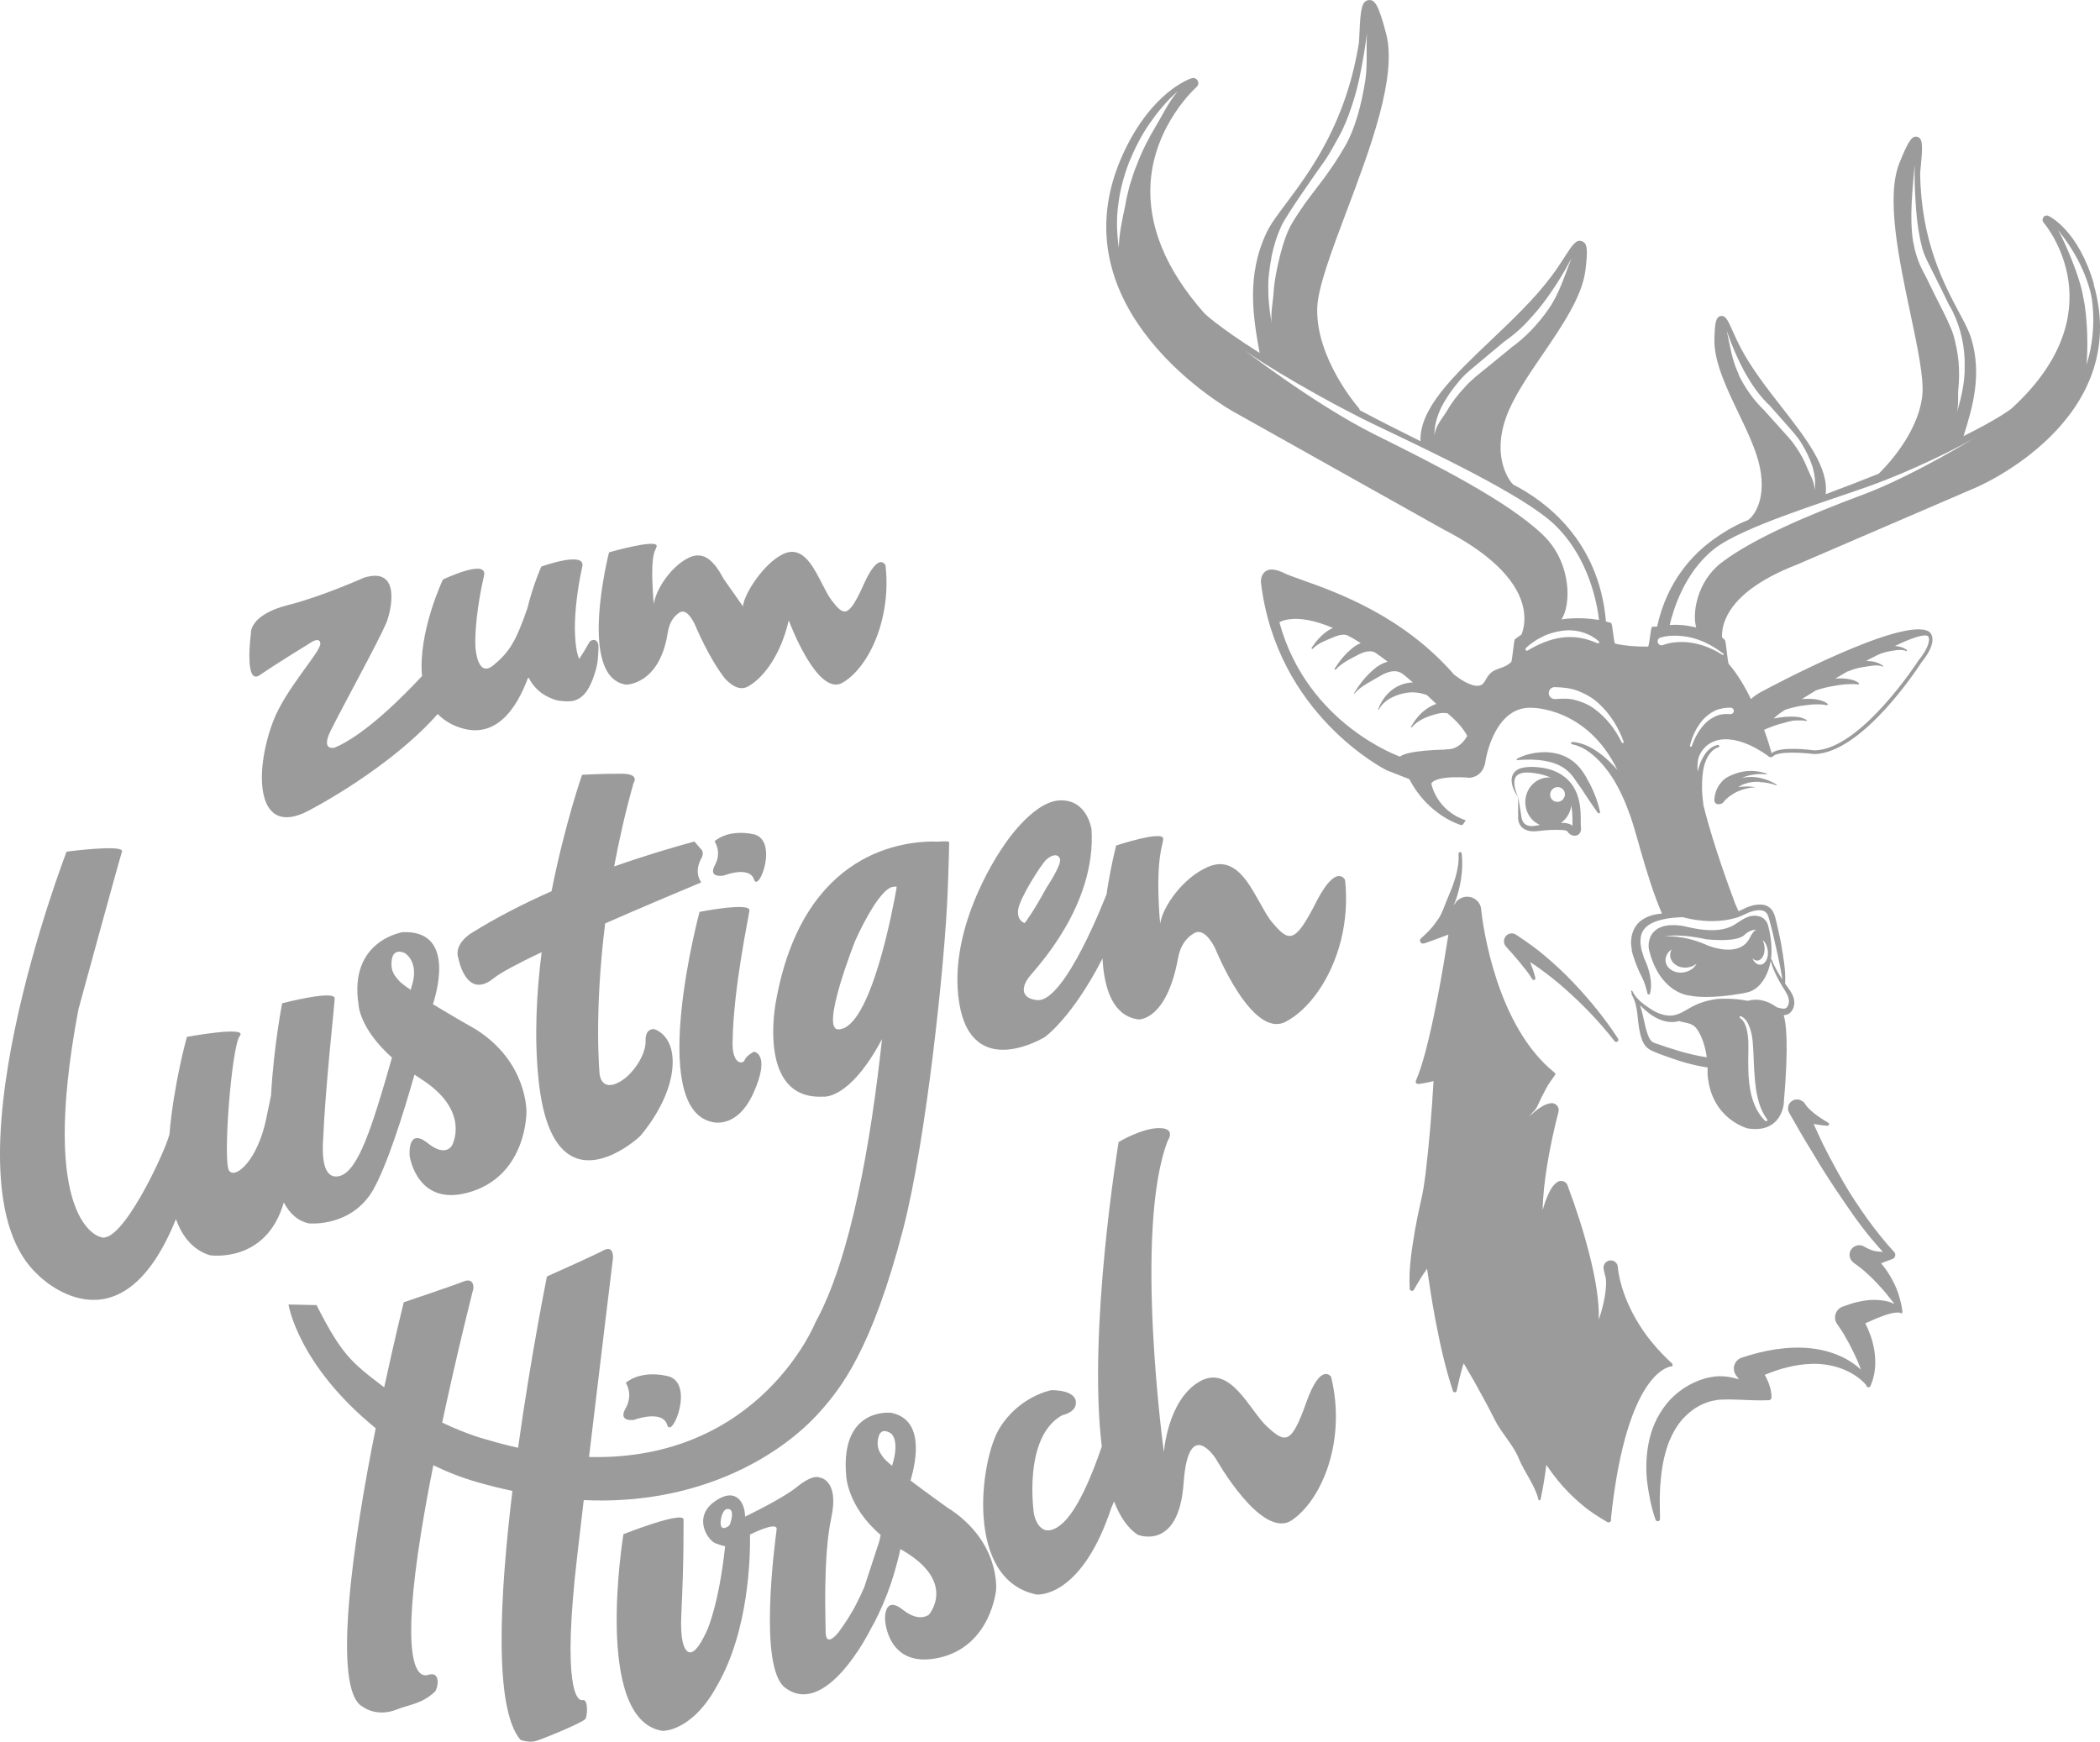 <?xml version="1.0" encoding="UTF-8"?>
<svg xmlns="http://www.w3.org/2000/svg" id="a" data-name="LOGOS" viewBox="112.79 50.38 178.19 147.8">
  <defs>
    <style>
      .c {
        fill: #9b9b9b;
      }
    </style>
  </defs>
  <g>
    <path class="c" d="m258.14,167.66s.02,0,.03,0c.01,0,.02,0,.03,0h-.07Z"></path>
    <path class="c" d="m241.56,114.88c.78-.06,1.54-.06,2.26.06.72.12,1.39.36,1.9.79.27.21.47.45.69.77.22.3.43.61.65.93.42.64.84,1.29,1.31,1.93.02.03.07.05.11.04.06-.01.09-.07.08-.13-.17-.78-.45-1.53-.8-2.24-.38-.7-.72-1.43-1.46-2.02-.7-.56-1.59-.8-2.42-.8-.84,0-1.64.18-2.36.55-.03.01-.04.04-.04.07,0,.04.04.07.08.07h0Z"></path>
    <path class="c" d="m262.14,116.75c.46.02.93.11,1.37.27.02,0,.04,0,.04-.01.01-.02,0-.04-.01-.05-.82-.5-1.84-.79-2.87-.58-.04,0-.08.02-.12.03.27-.12.56-.22.87-.27.41-.08.84-.1,1.26-.05.02,0,.03,0,.04-.02,0-.02,0-.04-.02-.04-.83-.29-1.78-.32-2.66,0-.43.16-.9.35-1.19.73-.31.35-.51.8-.57,1.26,0,0,0,0,0,0-.06.3-.03.62.37.61.05,0,.08-.02.12-.03.02,0,.03,0,.05-.01.03,0,.06-.01.08-.03.04-.02.09-.05.12-.1h0c.13-.17.33-.36.53-.51.21-.15.43-.29.67-.4.48-.22,1.01-.34,1.56-.37-.49-.08-1-.08-1.5,0,.16-.11.34-.21.54-.28.41-.15.86-.2,1.32-.17Z"></path>
    <path class="c" d="m241.13,117.09c.1.35.28.66.48.93-.15-.31-.26-.64-.31-.97-.05-.33,0-.67.2-.86.43-.37,1.18-.26,1.82-.15.38.07.74.19,1.08.34-.03,0-.07-.01-.1-.02-1.08-.06-2.02.82-2.08,1.97-.05.92.47,1.73,1.24,2.05-.1.02-.19.04-.29.06-.31.06-.63.07-.87-.06-.24-.12-.39-.4-.42-.72h0c-.09-.57-.17-1.12-.27-1.66-.01.57,0,1.12,0,1.67h0c-.03.36.1.81.48,1.04.36.23.78.24,1.15.2.69-.09,1.35-.13,2.02-.1.17,0,.31.02.42.06.06.02.1.05.11.06h0s-.01-.01.02.04c.05.07.1.12.16.17.12.09.24.16.46.16.11,0,.25-.05.35-.15.1-.1.13-.2.15-.29.03-.16.01-.28,0-.39-.01-.07-.01-.11-.01-.2.01-.67,0-1.43-.2-2.15-.19-.72-.62-1.42-1.25-1.87-.62-.46-1.36-.68-2.07-.75-.36-.04-.71-.06-1.09-.02-.36.04-.78.13-1.05.47-.27.35-.23.78-.13,1.11Zm3.44.22c.28-.22.67-.17.88.1s.15.66-.12.88c-.28.22-.67.17-.88-.1-.21-.27-.15-.66.12-.88Zm1.66,3.14c-.12-.09-.23-.14-.34-.17-.21-.07-.43-.07-.6-.07-.02,0-.03,0-.05,0,.47-.33.8-.86.88-1.48.09.5.1,1.03.1,1.6,0,.04,0,.08,0,.13Z"></path>
    <path class="c" d="m240.62,129.76c-.27.25-.29.67-.04.95.39.43.79.88,1.17,1.34.37.46.76.92,1.05,1.41h0c.03.06.09.09.16.08.08-.02.13-.09.11-.17-.11-.48-.28-.91-.45-1.35.23.15.47.3.7.47.81.58,1.59,1.19,2.33,1.86,1.49,1.32,2.9,2.79,4.13,4.37h0c.06.08.17.1.25.05.09-.06.11-.17.05-.26-1.12-1.72-2.41-3.3-3.83-4.79-.71-.75-1.46-1.45-2.25-2.12-.78-.68-1.63-1.28-2.51-1.86l-.05-.04c-.25-.17-.59-.15-.82.06Z"></path>
    <path class="c" d="m254.56,166.36h0s.08-.01.11-.05c.06-.06.06-.16,0-.22h0c-.6-.56-1.17-1.14-1.68-1.77-.53-.62-.97-1.29-1.38-1.98-.4-.7-.74-1.42-1.01-2.17-.26-.73-.47-1.54-.53-2.24h0s0-.08-.02-.12h0s0-.03,0-.03c-.09-.3-.38-.49-.7-.43-.33.06-.55.38-.49.71,0,.04.02.08.03.12h0s0,.01,0,.02c.05.23.1.45.16.66.01.11.02.23.02.34,0,.39-.04.79-.11,1.2-.11.66-.29,1.32-.51,1.97.03-.86-.06-1.72-.18-2.57-.15-1.01-.37-2.01-.62-2.99-.5-1.98-1.13-3.91-1.85-5.84,0-.02-.02-.05-.03-.07-.15-.28-.51-.39-.79-.24h0s0,0,0,0c-.42.28-.56.57-.71.85-.14.28-.25.55-.35.82-.09.25-.16.49-.23.74.02-1.25.17-2.51.37-3.75.25-1.54.58-3.09.97-4.58.01-.06.02-.12.02-.18-.01-.33-.29-.58-.62-.57h0s0,0,0,0c-.51.07-.79.28-1.07.46-.27.19-.51.4-.74.61-.05.05-.09.09-.14.14.12-.15.25-.29.37-.43.18-.17.33-.36.42-.59.2-.45.42-.89.66-1.33.22-.46.53-.84.81-1.25.03-.05.03-.12,0-.17,0,0,0,0-.01,0-4.99-3.97-6.11-12.55-6.25-13.76,0-.25-.07-.51-.24-.72-.4-.53-1.15-.63-1.68-.23l-.15.11h0c-.06.11-.16.24-.28.38.03-.08.08-.16.11-.24.25-.66.43-1.35.53-2.05.1-.7.13-1.4.05-2.11,0-.07-.07-.13-.14-.12-.07,0-.13.07-.13.14h0c.08,1.36-.43,2.61-.96,3.86-.27.64-.45,1.3-.88,1.84-.49.72-.79.95-1.24,1.39-.02.02-.04.03-.06.05h0c-.11.06-.16.19-.12.31.05.13.19.2.33.16l.1-.03c.66-.23,1.31-.47,1.97-.72-.27,1.73-.56,3.46-.89,5.18-.24,1.23-.49,2.45-.78,3.66-.29,1.21-.61,2.42-1.08,3.55h0s-.03.07-.02.11c0,.11.1.18.21.17h.06c.42-.05.83-.13,1.24-.24-.15,2.64-.37,5.28-.68,7.89-.11.81-.21,1.57-.41,2.37-.18.8-.35,1.61-.49,2.42-.27,1.62-.54,3.25-.44,4.93h0c0,.07.03.13.09.17.09.05.2.02.26-.07l.03-.05c.34-.6.7-1.19,1.09-1.74,0,0,0,0,0,0,.21,1.44.43,2.87.7,4.3.39,2.04.83,4.08,1.49,6.06h0c.01.06.06.12.13.13.09.02.18-.04.2-.13v-.04c.15-.7.32-1.41.52-2.08.02-.07.05-.14.07-.21.32.54.63,1.08.94,1.62.59,1.05,1.17,2.12,1.71,3.2.54,1.08,1.57,2.13,2.02,3.25.45,1.12,1.4,2.31,1.67,3.49h0s.04.07.07.07c.05,0,.1-.02.11-.08.21-.96.37-1.94.49-2.93.32.47.65.92,1.01,1.36.58.71,1.23,1.36,1.93,1.95.68.6,1.46,1.09,2.23,1.54.1.06.22.03.29-.06.05-.07.05-.15.02-.22,1.36-12.83,5.15-12.93,5.15-12.93Z"></path>
    <g>
      <path class="c" d="m257.86,167.27s.03,0,.04,0c.02,0,.03,0,.05-.01l-.09.02Z"></path>
      <path class="c" d="m274.22,161.69c-.06-.53-.2-1.05-.36-1.56-.17-.51-.41-1-.69-1.47-.22-.38-.48-.73-.76-1.08.08-.03.16-.06.24-.09.25-.09.47-.18.73-.28.04-.02.08-.04.11-.07.15-.14.16-.37.02-.52h0c-.83-.89-1.57-1.85-2.29-2.83-.7-1-1.39-2-1.99-3.06-.61-1.06-1.19-2.13-1.74-3.22-.27-.58-.55-1.16-.81-1.75.39.07.78.13,1.18.15.05,0,.1-.02.12-.07.03-.06.01-.14-.05-.18h0c-.42-.24-.83-.51-1.2-.8-.26-.21-.51-.44-.7-.68,0,0,0-.01,0-.02h0c-.07-.08-.13-.16-.18-.25h0s-.15-.1-.15-.1c-.23-.16-.55-.18-.81-.03-.37.21-.49.68-.28,1.04.63,1.1,1.23,2.17,1.89,3.22.63,1.07,1.29,2.12,1.97,3.15.7,1.02,1.38,2.06,2.12,3.05.61.82,1.27,1.6,1.96,2.37-.02,0-.04,0-.06,0-.22,0-.43-.03-.63-.07-.2-.04-.38-.12-.54-.19-.16-.07-.29-.16-.42-.22-.34-.17-.77-.07-1.01.25-.27.36-.19.87.17,1.14l.02.02c.31.23.73.52,1.06.84.36.31.7.65,1.03,1.01.33.36.66.73.96,1.13.15.17.28.34.41.52-.16-.08-.33-.15-.49-.2-.45-.12-.91-.16-1.36-.15-.45,0-.88.09-1.3.18-.42.09-.82.24-1.22.38-.09.03-.18.07-.26.13-.44.31-.55.93-.23,1.37l.08.11c.21.29.48.7.68,1.09.24.38.42.79.63,1.19.2.41.39.82.55,1.26.03.07.05.14.08.21-.4-.37-.85-.69-1.34-.95-.89-.47-1.88-.75-2.88-.86-2.02-.22-4.03.17-5.9.79-.1.03-.2.09-.29.15-.43.33-.5.94-.18,1.37l.24.31c-.31-.09-.62-.15-.95-.21-.46-.06-.94-.07-1.48.04-.41.07-.66.16-.98.28-.31.12-.61.26-.89.42-.57.32-1.09.73-1.54,1.2-.88.96-1.47,2.13-1.75,3.32-.28,1.19-.33,2.39-.22,3.54.15,1.15.35,2.27.73,3.33.03.08.1.13.19.13.11,0,.19-.09.19-.2-.02-1.11-.06-2.2.06-3.27.08-1.07.29-2.11.62-3.06.36-.94.85-1.81,1.54-2.45.34-.32.71-.61,1.12-.82.2-.11.42-.2.63-.28.2-.07.47-.14.59-.16h.02s.04,0,.06-.01c.26-.07.62-.08.97-.08.36-.02.74.02,1.13.02.78.03,1.6.08,2.46.04h.04c.12,0,.21-.11.22-.23,0-.6-.2-1.21-.48-1.75-.03-.06-.07-.11-.1-.17,1.24-.52,2.54-.87,3.87-.93.87-.04,1.74.08,2.57.37.81.29,1.62.78,2.17,1.42h0c0,.08.05.15.12.18.1.04.21,0,.25-.11l.08-.2c.2-.5.3-1.05.32-1.59.01-.54-.03-1.1-.16-1.63-.1-.54-.31-1.05-.52-1.55-.06-.11-.11-.22-.17-.33.3-.14.6-.26.9-.4.33-.12.67-.27,1.01-.37.34-.1.7-.19,1.07-.13h0s.05.06.09.06c.05,0,.08-.05.07-.09v-.06Z"></path>
    </g>
    <path class="c" d="m290.46,74.48c-1.31-4.54-3.74-5.73-3.85-5.78-.15-.07-.33-.03-.43.11-.1.13-.1.32.01.45.26.31,6.27,7.59-2.73,15.8-.02.02-1.05.83-4.06,2.33.78-2.46,1.58-5.23.65-8.3-.19-.62-.56-1.33-1.04-2.22-1.27-2.39-3.2-6.01-3.29-11.72,0-.13.03-.41.06-.73.16-1.67.17-2.31-.31-2.43-.4-.1-.7.19-1.51,2.22-1.16,2.89-.05,8.12.92,12.73.61,2.87,1.18,5.57,1.02,7.01-.36,3.29-3.21,6.15-3.7,6.63-1.35.54-2.84,1.12-4.5,1.74.28-2.24-1.67-4.75-3.73-7.39-1.27-1.63-2.58-3.32-3.5-5.07-.25-.48-.46-.95-.65-1.37-.42-.95-.62-1.37-1.03-1.29-.41.08-.49.56-.53,1.97-.05,1.87,1.01,4.1,2.04,6.25.76,1.58,1.54,3.22,1.82,4.62.62,3.07-.79,4.42-1.09,4.51-.8.31-1.76.83-2.8,1.57-1.8,1.28-3.98,3.56-4.83,7.43-.14,0-.28.02-.43.02-.11,0-.23,1.68-.35,1.68-.89.01-1.87-.05-2.78-.25-.12-.03-.23-1.73-.34-1.76,0,0-.16-.05-.44-.12-.59-6.91-5.19-10.25-7.87-11.62-.23-.19-1.89-2.22-.57-5.8.6-1.63,1.85-3.47,3.07-5.25,1.65-2.42,3.36-4.92,3.63-7.16.2-1.68.18-2.27-.3-2.44-.49-.18-.81.31-1.5,1.38-.3.47-.65,1.01-1.05,1.54-1.45,1.96-3.38,3.78-5.24,5.55-3.09,2.94-6.01,5.72-5.91,8.5-1.89-.94-3.61-1.81-5.15-2.63-.02-.06-.03-.13-.08-.18-.04-.04-3.66-4.18-3.53-8.5.05-1.73,1.24-4.88,2.49-8.2,2.02-5.36,4.3-11.43,3.36-15.05-.65-2.52-.99-2.93-1.48-2.87-.61.06-.7.83-.79,2.85-.02.38-.03.73-.06.87-1.11,6.78-4.13,10.81-6.13,13.49-.75,1-1.34,1.78-1.68,2.5-1.73,3.63-1.16,7.13-.6,10.23-3.54-2.24-4.69-3.36-4.7-3.38-3.26-3.69-4.79-7.42-4.55-11.07.33-4.95,3.87-8.09,3.9-8.12.16-.14.2-.36.09-.54-.1-.18-.32-.27-.51-.2-.14.04-3.36,1.12-5.78,6.34-6.17,13.31,9.17,21.87,9.32,21.95l17.82,9.99c3.77,1.93,6.09,4.12,6.71,6.36.33,1.18.11,2.09-.08,2.57-.18.12-.37.25-.55.39-.11.09-.22,1.85-.33,1.95-.88.78-1.58.32-2.2,1.58-.01.01-.03.02-.03.03-.11.22-.26.34-.47.38-.69.14-1.79-.65-2.14-.94-4.36-4.99-9.92-6.97-12.91-8.03-.68-.24-1.21-.43-1.53-.59-.68-.33-1.19-.38-1.54-.15-.44.29-.41.89-.41.91,0,0,0,0,0,.01,1.32,11.28,10.58,15.93,10.68,15.98l1.92.75c1.58,3.06,4.26,3.86,4.37,3.89.02,0,.03,0,.05,0,.06,0,.13-.03.16-.09l.2-.31c-2.52-.84-2.92-3.12-2.92-3.12.45-.76,3.27-.49,3.27-.49,1.26-.14,1.33-1.46,1.33-1.46,0,0,.71-4.6,3.89-4.48,0,0,4.71-.08,7.3,5.28-.36-.42-.76-.81-1.18-1.17-.76-.61-1.63-1.14-2.64-1.21-.05,0-.1.03-.11.08-.01.06.03.11.08.12h.02c.88.17,1.66.76,2.28,1.4.63.66,1.16,1.41,1.58,2.22.23.4.4.83.6,1.24.16.43.34.85.49,1.29.14.44.29.87.41,1.32l.36,1.25s.06.26.08.29c.52,1.84,1.15,3.83,1.81,5.35-.57.05-1.17.18-1.7.55-.56.36-.89,1.08-.91,1.71-.05.33.04.63.06.94.07.3.36,1.26.86,2.22.22.43.35.89.46,1.37h0s.04.07.08.08c.06.02.12-.02.13-.07.15-.52.1-1.07,0-1.58-.11-.52-.28-1-.52-1.48l.02.04c-.07-.25-.16-.5-.23-.75-.02-.25-.1-.5-.07-.73,0-.48.17-.9.54-1.21.36-.3.87-.49,1.4-.6.53-.13,1.06-.15,1.64-.18,1.13.3,2.32.42,3.5.27.59-.08,1.19-.22,1.74-.5.48-.24,1.05-.43,1.5-.34.22.05.38.17.47.38.09.18.16.52.24.78.15.56.28,1.12.4,1.68.13.56.26,1.13.37,1.69.08.44.18.88.23,1.32-.35-.53-.67-1.09-.9-1.68-.01-.02-.04-.03-.06-.03.19-1.49-.27-2.95-.28-2.99-.16-.36-.41-.58-.75-.66-.91-.22-1.54.42-2.14.76-1.54.91-4.05.08-4.44.04-1.09-.14-1.87.03-2.33.52-.57.59-.43,1.42-.42,1.45,0,0,0,.01,0,.02.89,3.72,3.35,3.93,3.44,3.94.43.09.92.12,1.43.12,1.6,0,3.3-.34,3.41-.37,1.21-.24,1.88-1.59,2.05-2.69.23.77.58,1.51,1.02,2.2.22.35.44.68.51,1.01.08.3-.03.66-.21.78-.09.06-.15.07-.29.06-.13-.01-.31-.06-.5-.11-.93-.69-1.76-.71-2.31-.59-.05.01-.09.03-.14.04-.42-.08-.84-.14-1.28-.16-.43-.03-.88-.03-1.32,0-.44.06-.89.15-1.32.3-.91.29-1.54.87-2.19,1.04-.61.19-1.35,0-2.01-.4-.65-.42-1.35-.88-1.69-1.61h0s-.04-.05-.07-.04c-.03.01-.05.04-.04.07.02.05.04.09.06.13-.03.03-.04.08-.02.12.41.68.48,1.49.56,2.3.05.41.11.83.23,1.25.06.21.13.42.26.64.12.22.35.43.57.54.44.22.78.33,1.18.48.39.14.78.28,1.18.41.79.25,1.61.46,2.45.58,0,0,.01,0,.02,0,.01.34,0,.56,0,.58.29,3.82,3.39,4.59,3.43,4.6.21.03.42.05.61.05.63,0,1.15-.16,1.56-.49.77-.62.85-1.58.86-1.62.45-5.13.2-6.93,0-7.55.21-.01.43-.08.58-.24.34-.35.39-.85.25-1.27-.14-.42-.41-.75-.65-1.08-.02-.03-.04-.06-.06-.08.07-1.2-.17-2.32-.35-3.46-.11-.57-.24-1.14-.37-1.71l-.11-.43-.06-.21-.1-.24c-.15-.33-.5-.6-.85-.65-.7-.1-1.29.15-1.84.42-.26.13-.28.13-.28.11-.19-.4-.35-.79-.46-1.13,0,0-1.64-4.31-2.51-7.85-.06-.47-.11-.93-.12-1.4,0-.68.02-1.37.2-2.02.18-.62.55-1.29,1.16-1.49h.03c.05-.03.08-.08.07-.13-.01-.06-.07-.09-.12-.08-.8.18-1.23.9-1.5,1.57-.09.23-.15.47-.21.71-.04-.56,0-1.02.12-1.32.78-1.8,3.05-2,5.78-.08.27.28.44.14.5.08.48-.46,2.68-.29,3.49-.18,4.11-.08,8.88-7.44,9.07-7.74.72-.89,1.04-1.61.95-2.16-.06-.35-.26-.48-.29-.5-2.21-1.32-13.55,4.76-14.06,5.03-.42.21-.76.45-1.04.7-.52-1.07-1.15-2.13-1.88-2.98-.11-.12-.22-1.91-.33-2.03-.08-.08-.16-.16-.25-.24,0-.42.05-.94.31-1.54.75-1.79,2.84-3.38,6.06-4.62l15.25-6.57c.13-.06,13.25-5.67,9.92-17.23Zm-81.8-8.43c-.14.59-.3,1.17-.39,1.76-.25,1.19-.52,2.38-.55,3.6-.16-1.21-.22-2.45-.04-3.67.14-1.22.47-2.43.91-3.58.47-1.14,1.02-2.25,1.72-3.26.7-1.01,1.48-1.97,2.41-2.77-.79.93-1.24,1.94-1.87,2.98-.62,1.04-1.17,2.11-1.59,3.24-.24.55-.41,1.13-.59,1.7Zm26.79,47.94s-3.26.04-3.86.6c0,0-7.88-2.74-10.24-11.4,0,0,1.32-.91,4.54.48-.13.06-.26.12-.38.2-.6.39-1.04.91-1.42,1.47-.02.03-.01.06.01.09.03.02.07.02.09,0h0c.43-.48,1.25-.76,1.81-1,.28-.12.57-.2.85-.19.09,0,.17.03.26.05.45.23.63.35,1.14.66-.23.1-.45.23-.63.37-.66.51-1.16,1.13-1.58,1.8-.01.03-.01.06.01.08.03.02.07.02.09-.01.51-.57,1.31-.94,1.96-1.28.32-.17.67-.27.97-.26.14,0,.26.04.38.09.41.28.64.45,1.09.79-.44.12-.82.34-1.13.61-.72.6-1.28,1.32-1.74,2.09,0,.01,0,.03,0,.03.01,0,.03,0,.03,0,.57-.69,1.49-1.08,2.22-1.53.36-.22.76-.37,1.13-.39.37-.02.68.13.94.37h0s.02.03.04.03c0,0,0,0,0,0,.3.25.34.28.65.55-.26.01-.51.05-.76.12-1.08.31-1.85,1.2-2.19,2.16,0,.02,0,.03.02.04.02,0,.04,0,.04-.02.47-.89,1.57-1.32,2.49-1.44.46-.05.93,0,1.37.14.08.02.15.05.22.08.34.32.44.4.8.75-.1.03-.19.06-.28.1-.43.19-.79.47-1.1.78-.3.32-.56.67-.77,1.05,0,.02,0,.04.01.06.02.01.05,0,.06-.01.52-.65,1.46-.98,2.21-1.16.27-.07.55-.08.82-.03.59.5,1.21,1.09,1.67,1.91,0,0-.6,1.27-1.89,1.14Zm-.33-29.1c.39-.76.89-1.47,1.44-2.12.54-.68,1.24-1.19,1.88-1.74l1.95-1.63h0s.01-.01.01-.01c.62-.43,1.21-.91,1.75-1.46.53-.55,1.04-1.13,1.51-1.73.93-1.22,1.76-2.53,2.47-3.91-.56,1.45-1.05,3.05-1.95,4.33-.89,1.28-1.99,2.44-3.28,3.35h.02s-1.96,1.6-1.96,1.6c-.66.54-1.33,1.04-1.88,1.67-.57.61-1.09,1.27-1.51,2-.43.72-1,1.28-1.06,2.13-.04-.85.23-1.7.6-2.47Zm-14.45-12.69c.19-.92.47-1.83.87-2.69.4-.86,2.95-4.51,3.7-5.55.36-.52.83-1.4,1.14-1.95.86-1.52,1.5-3.76,1.76-5.01.26-1.25.48-2.52.64-3.79-.08,1.28.06,2.71-.14,3.98-.54,3.43-1.37,4.97-1.7,5.56-1.23,2.17-2.56,3.7-3.31,4.75h0s-1.09,1.5-1.47,2.32c-.75,1.61-1.27,4.42-1.3,5.35-.06.93-.26,1.71-.17,2.64-.15-.92-.28-1.85-.28-2.79-.04-.94.1-1.88.27-2.81Zm8.77,15.05c-5.16-2.57-11.42-7.43-11.42-7.43,1.71,1.35,7.29,4.63,11.56,6.67,4.26,2.04,12.56,5.91,15.18,8.47,2.9,2.83,3.57,6.77,3.71,8.03-.78-.13-1.92-.23-3.19-.05.81-1.15.94-4.8-1.62-7.22-3.05-2.88-9.05-5.9-14.22-8.47Zm12.99,18.33h0c-.06.04-.15.02-.18-.04-.03-.05-.02-.12.02-.17.41-.39.87-.7,1.38-.95.5-.26,1.05-.41,1.62-.5,1.13-.19,2.36.14,3.19.89.04.04.04.1,0,.14-.03.03-.07.04-.11.02-.49-.21-.99-.38-1.49-.46-.5-.09-1.01-.09-1.52-.03-1.01.13-2,.55-2.9,1.09Zm8.07,7.85s-.08,0-.1-.04h0c-.54-1.12-1.33-2.13-2.3-2.84-.48-.36-1.03-.6-1.59-.75-.56-.17-1.14-.14-1.71-.1h-.05c-.28.02-.53-.19-.54-.47-.02-.28.19-.53.47-.54.02,0,.04,0,.05,0,.69.02,1.39.08,2.03.35.63.25,1.23.6,1.71,1.06.49.45.9.96,1.25,1.5.34.55.63,1.12.84,1.73.02.04,0,.09-.05.11Zm5.1,19.48c-.75.08-1.41-.35-1.48-.96-.04-.39.16-.76.51-1-.09.18-.14.37-.12.57.07.61.72,1.05,1.45.96.3-.03.58-.15.78-.32-.18.38-.61.68-1.14.74Zm2.07-2.31c-2.02-.92-3.67-.76-3.67-.76,1.47-.26,3.58.25,3.58.25,2.89.28,3.26-.41,3.26-.41.54-.46.98-.4.98-.4-.27.06-.59.75-.59.75-.93,1.7-3.56.57-3.56.57Zm4.53,1.64c-.28.04-.56-.18-.72-.53.14.13.3.2.46.18.39-.05.64-.58.57-1.2-.03-.2-.08-.39-.16-.54.22.17.39.5.44.89.08.61-.19,1.15-.59,1.2Zm-6.76,7.38c-.76-.22-1.59-.49-2.28-.74-.29-.11-.43-.37-.57-.75-.13-.36-.21-.75-.3-1.15-.1-.42-.19-.87-.34-1.3.25.26.53.5.81.72.66.49,1.51.85,2.36.66.04,0,.08-.03.12-.04.13.05.27.08.43.11.39.08.83.16,1.12.59.49.72.72,1.63.82,2.38-.73-.11-1.45-.28-2.17-.48Zm7.28,5.89s-.09.02-.13,0c-.59-.55-.95-1.31-1.16-2.07-.2-.77-.28-1.56-.29-2.34-.03-.78.02-1.56,0-2.31-.02-.38-.06-.75-.15-1.11-.09-.34-.26-.73-.53-.89l-.03-.02s-.05-.08-.03-.12c.02-.04.07-.05.11-.03.44.19.61.6.75.97.14.38.21.77.25,1.17.07.79.08,1.56.12,2.32.06.76.09,1.52.26,2.25.15.74.41,1.44.85,2.05.03.04.02.1-.02.14Zm-.24-33.2h0c.54-.24,1.11-.45,1.69-.59.29-.07.66-.2.96-.2.36,0,.52-.03.93.04.02,0,.04,0,.05,0,.01-.02.01-.04,0-.05-.26-.2-.58-.27-.9-.3-.31-.03-.63-.02-.94,0-.33.03-.66.08-.98.14.14-.13.3-.27.48-.41.27-.17.17-.13.46-.31.01,0,.08-.04.1-.04h0c.5-.16,1.04-.29,1.57-.35.27-.03.68-.09.94-.09.29,0,.56-.01.92.07.04,0,.08.01.1-.02.03-.03.02-.08-.01-.11-.24-.19-.52-.27-.8-.33-.28-.06-.57-.08-.85-.08-.17,0-.34.01-.52.03.53-.33.66-.42,1.21-.75.48-.16.99-.29,1.5-.37.28-.05.6-.11.87-.13.36-.02.79-.06,1.16,0,.04,0,.07.01.1-.02.03-.03.02-.08-.01-.1-.25-.2-.55-.28-.85-.33-.3-.05-.6-.07-.9-.06-.08,0-.17.01-.25.02.47-.28.58-.34,1.04-.61,0,0,.02,0,.03,0h.01c.39-.17.84-.31,1.28-.37.44-.06,1.26-.26,1.66-.04.02,0,.04,0,.05,0,.01-.02.01-.04,0-.06-.38-.31-.89-.41-1.37-.42-.03,0-.05,0-.08,0,.33-.19.33-.17.64-.34,0,0,0,0,.01,0h.01c.35-.2.76-.37,1.17-.45.41-.08,1.18-.26,1.56-.05.02.01.05,0,.07-.01.02-.02.01-.06,0-.08-.29-.22-.65-.32-1.01-.34,1.39-.67,2.43-1.03,2.78-.85.04.02.08.05.08.14,0,.03.02.04.03.06.03.32-.1.9-.9,1.89-.05.08-4.87,7.53-8.8,7.62-.3-.04-2.96-.39-3.65.24-.12-.44-.33-1.14-.63-1.96.03-.05-.02,0,0,0Zm12.65-41.37c-.34-2.11-.05-4.52.13-6.63-.03,1.06,0,2.11.07,3.16.06,1.05.16,2.1.37,3.12.11.51.22,1.02.42,1.49.2.47.46.94.69,1.42.48.94.94,1.89,1.4,2.84v-.02c.41.69.69,1.42.91,2.17.21.75.33,1.53.37,2.31.02.78.02,1.56-.12,2.33-.11.77-.32,1.52-.54,2.25.18-.75.07-1.22.13-1.99.08-.76.08-1.53.02-2.29-.07-.76-.22-1.51-.42-2.24-.21-.72-.91-2.09-.91-2.09-.48-.94-.95-1.89-1.41-2.84-.23-.48-.82-1.35-1.1-2.99Zm-14.81,11.19c-.56-1.14-.74-2.45-1.01-3.68.4,1.19.9,2.35,1.49,3.45.61,1.09,1.31,2.13,2.22,2.96h0s0,.01,0,.01l1.37,1.55c.44.51.94,1.02,1.29,1.63.36.59.67,1.22.89,1.89.2.66.31,1.38.18,2.06.05-.69-.35-1.25-.6-1.88-.25-.63-.57-1.23-.96-1.79-.36-.57-.84-1.05-1.3-1.57l-1.38-1.53h.01c-.93-.88-1.67-1.94-2.22-3.08Zm-.69,28.3c.15,0,.28.12.28.27s-.12.28-.27.28c0,0-.01,0-.02,0h-.03c-.36-.02-.74-.01-1.08.12-.34.13-.67.33-.95.59-.55.53-.96,1.25-1.21,1.99h0c-.01.05-.06.07-.11.06-.04-.01-.07-.06-.05-.1.2-.8.55-1.56,1.11-2.2.29-.31.64-.58,1.03-.76.4-.19.85-.24,1.29-.25Zm-.6-4.59s.04.06.01.09c-.02.03-.06.03-.09.02-.39-.24-.78-.46-1.2-.62-.41-.18-.85-.29-1.28-.38-.44-.08-.88-.11-1.31-.08-.43.02-.88.1-1.23.24h-.02c-.18.08-.37,0-.44-.18-.07-.18.02-.37.19-.44.01,0,.02,0,.03-.01.52-.15.98-.17,1.47-.15.48.02.95.1,1.41.23.45.14.89.31,1.3.54.41.22.79.48,1.16.76Zm11.77-13.46c-4.38,1.64-9.19,3.65-11.93,5.74-2.14,1.63-2.5,4.41-2.15,5.5-.13,0-1.08-.3-2.25-.2.27-1.18,1.22-4.46,3.79-6.47,2.37-1.86,9.45-4,13.06-5.29,3.61-1.28,7.88-3.39,9.39-4.34,0,0-5.52,3.43-9.9,5.06Zm19.03-11.04c.12-1,.14-3.94-.27-5.72-.25-1.7-1.62-4.87-2.15-5.72,1.29,1.55,2.35,3.5,2.81,5.48.21.99.42,3.45-.39,5.96Z"></path>
  </g>
  <path class="c" d="m139.1,154.2s3.5.31,5.33-2.81c0,0,0,0,0,0,1.19-2.09,2.52-6.27,3.53-9.82.17.11.33.23.52.35,4.33,2.74,2.66,5.67,2.66,5.67,0,0-.53,1.02-2.04-.19-1.78-1.43-1.55,1.07-1.55,1.07,0,0,.63,4.54,5.3,3.01,4.67-1.53,4.61-6.75,4.61-6.75,0,0,.1-4.23-4.3-7,0,0-1.88-1.06-3.63-2.13,0-.01,0-.02,0-.02.46-1.44,1.69-6.25-2.55-6.1,0,0-4.6.68-3.77,6.12,0,0,.02,2,2.84,4.53-1.71,6-2.86,9.56-4.41,10.04-.78.21-1.55-.19-1.45-2.76.21-4.97.99-11.76,1-12.3.02-.76-4.46.41-4.46.41,0,0-.72,3.69-.94,7.8-.04.21-.16.8-.42,2.04-.72,3.43-2.56,5.09-3.13,4.38s.2-10.59.9-11.46c.7-.87-4.49.09-4.49.09,0,0-1.12,3.97-1.48,8.26,0,0,0,0,0,0-.4,1.59-4.1,9.48-5.85,8.72,0,0-5.32-1.04-1.88-19.3,0,0,3.48-12.75,3.7-13.4.22-.65-4.7,0-4.7,0,0,0-10.92,28.24-2.4,35.94,0,0,6.9,7.08,11.68-4.76.53,1.49,1.44,2.62,2.87,3.07,0,0,4.78.75,6.28-4.48.51.96,1.22,1.61,2.2,1.79Zm6.93-22.36c.15-1.09,1.11-.58,1.11-.58,0,0,1.29.73.56,2.89-.03.08-.04.16-.06.23-.54-.37-.93-.67-1.05-.84-.18-.25-.7-.64-.56-1.71Z"></path>
  <path class="c" d="m172.15,127.75s-4.43,16.48.97,17.82c0,0,2.18.77,3.63-2.5,1.45-3.28.02-3.44.02-3.44,0,0-.65.31-.79.7-.14.38-1.06.42-1.03-1.49.07-4.71,1.39-10.7,1.43-11.2.07-.72-4.23.12-4.23.12Z"></path>
  <path class="c" d="m154.7,133.38c.58-.47,2.09-1.27,4.05-2.2-.44,3.49-.63,7.22-.27,10.76,1.2,11.82,8.6,4.88,8.6,4.88,0,0,2.42-2.66,2.75-5.65.33-2.99-1.54-3.46-1.54-3.46,0,0-.76-.11-.72,1.01s-1.04,2.84-2.24,3.49c-1.52.83-1.66-.66-1.66-.66,0,0-.5-5.06.47-12.81,2.99-1.31,6.04-2.6,8.15-3.48-.01-.02-.02-.03-.03-.05-.26-.4-.46-1.07.05-2.01.18-.33.1-.56.05-.66l-.65-.75c-1.87.51-4.24,1.21-6.81,2.12.42-2.23.95-4.61,1.65-7.09,0,0,.57-.77-.98-.78-1.56-.02-3.39.09-3.39.09,0,0-1.46,4.17-2.59,9.88-2.32,1.02-4.65,2.21-6.83,3.57,0,0-1.51.91-1.07,2.15,0,0,.66,3.57,3.01,1.65Z"></path>
  <path class="c" d="m174.17,124.69s2.2-.88,2.6.32c.4,1.2,2.15-3.41-.09-3.85-2.24-.43-3.26.62-3.26.62,0,0,.65.88.03,2.02-.61,1.13.72.88.72.88Z"></path>
  <path class="c" d="m187.93,98.36s-.13-.29-.4-.28c-.2,0-.47.18-.84.73-.18.28-.38.65-.61,1.16-1.3,2.89-1.68,2.71-2.72,1.36-.13-.17-.26-.38-.39-.61-.21-.37-.41-.79-.64-1.22-.73-1.41-1.61-2.81-3.1-2.1-1.58.76-3.27,3.28-3.4,4.43l-1.62-2.3c-.37-.69-.79-1.34-1.3-1.71-.46-.33-1-.43-1.66-.12-1.58.76-2.85,2.8-2.98,3.95-.03-.24-.06-.57-.08-1.01-.23-3.75.33-3.54.32-3.94-.02-.6-4.04.55-4.04.55,0,0-2.73,10.6,1.44,11.23,0,0,2.85.03,3.54-4.41.21-1.39,1.08-1.76,1.15-1.78.63-.16,1.19,1.17,1.19,1.17,0,0,1.16,2.81,2.54,4.53.63.66,1.3,1.01,1.96.63,1.42-.81,2.81-2.88,3.42-5.58.04.07.06.12.06.12,0,0,2.38,6.37,4.5,5.16,1.45-.82,2.86-2.95,3.45-5.72.28-1.3.38-2.73.21-4.24Z"></path>
  <path class="c" d="m163.38,104.74c-.21-.12-.48-.04-.6.17h0c-.27.49-.55.95-.84,1.39-.34-.7-.36-2.23-.36-2.23,0,0-.14-2.15.62-5.61.3-1.37-3.48,0-3.48,0,0,0-.7,1.56-1.18,3.54-.97,2.78-1.49,3.68-2.88,4.83-1.4,1.16-1.53-1.57-1.53-1.57,0,0-.15-2.18.73-6.02.35-1.52-3.49.32-3.49.32,0,0-2.12,4.49-1.77,8.19-1.62,1.74-4.85,4.99-7.4,6.07,0,0-1.23.35-.35-1.44,1.01-2.04,4-7.46,4.7-9.1.41-.94,1.37-4.88-1.87-3.88,0,0-3.63,1.62-6.43,2.32-3.35.84-3.17,2.41-3.17,2.41,0,0-.59,4.47.75,3.54,1.34-.93,4.46-2.84,4.46-2.84,0,0,.64-.39.68.16.05.7-2.95,3.82-4.01,6.62-1.64,4.32-1.46,9.93,3.02,7.56,3.39-1.8,8.05-4.9,10.95-8.2.42.43.95.8,1.62,1.06,3.22,1.26,5.06-1.44,6.07-4.2.4.83,1.07,1.5,2.11,1.88.29.11.54.15.78.16.25.05.76.03.99-.03.12-.04.23-.08.34-.14.11-.05.17-.11.25-.16.17-.12.25-.23.35-.34.11-.12.16-.21.23-.32.07-.11.13-.21.17-.31.21-.4.33-.78.45-1.15.23-.75.28-1.41.28-2.21,0-.18-.05-.37-.22-.47Z"></path>
  <path class="c" d="m162.35,177.68c9.72.45,16.67-3.73,20.03-7.52,1.72-1.94,4.38-5.19,7.06-15.54,1.95-7.54,3.53-22.59,3.76-28.52.1-2.46.13-4.07.13-4.24,0-.1-.38-.1-.9-.06-2.82-.1-11.49.67-13.8,13.56,0,0-1.67,8.36,3.98,8.08,0,0,2.22.38,5.02-4.88-.95,8.84-2.67,18.63-5.64,24.02,0,0-4.71,11.8-19.22,11.44,1.04-8.75,2.03-16.85,2.03-16.85,0,0,.11-1.17-.79-.69-.9.48-4.81,2.22-4.81,2.22,0,0-1.35,6.66-2.45,14.54-.84-.19-1.71-.41-2.6-.68,0,0-1.58-.38-3.84-1.46,1.32-6.2,2.65-11.38,2.65-11.38,0,0,.1-.97-.85-.59s-5.06,1.76-5.06,1.76c0,0-.75,3-1.66,7.22-2.77-2.1-3.6-2.76-5.74-6.98l-2.38-.05s.77,5.1,7.4,10.5c-1.89,9.37-3.79,22.27-1.09,23.64,0,0,1.16.92,2.9.22,1.04-.42,2.09-.45,3.21-1.5.24-.22.57-1.8-.57-1.43-1.11.35-2.29-1.65-.57-12.25.29-1.8.64-3.68,1.01-5.54,1.17.57,2.41,1.06,3.74,1.44,1.01.29,2,.53,2.97.74-1.09,8.98-1.58,18.46.68,21.12,0,0,.68.28,1.31.1.64-.19,4.03-1.58,4.21-1.88.18-.3.23-1.71-.24-1.59-.48.12-1.77-1.04-.45-12.33.18-1.5.36-3.06.54-4.62Zm21.56-39.95c-1.53,0,1.43-7.48,1.43-7.48,0,0,1.95-4.46,3.25-4.62.11-.01.19-.02.28-.02,0,.05,0,.1-.01.16-.25,1.42-2.17,11.97-4.94,11.96Z"></path>
  <path class="c" d="m225.76,167.24s-.88-1.38-2.14,2.18c-1.26,3.56-1.77,3.43-3.29,2.05-1.52-1.38-3.13-5.43-5.81-3.82-2.68,1.61-2.97,5.97-2.97,5.97,0,0-2.59-18.89.33-26.45,0,0,.74-1.05-.72-1.06-1.47-.01-3.45,1.18-3.45,1.18,0,0-2.64,15.84-1.43,25.84-.86,2.53-2.11,5.53-3.45,6.62-1.88,1.52-2.31-.91-2.31-.91,0,0-.98-6.51,2.41-8.37,0,0,1.03-.19,1.14-.91.2-1.28-2.07-1.21-2.07-1.21,0,0-2.74.5-4.41,3.25-1.64,2.69-2.97,12.84,3.15,14.09,0,0,3.62.4,6.19-6.89,0,0,.13-.44.39-1.01.5,1.29,1.16,2.28,2.01,2.83,0,0,3.48,1.43,3.89-4.37.41-5.79,2.75-2.06,2.75-2.06,0,0,3.91,6.95,6.46,5.18,2.55-1.76,4.62-6.77,3.31-12.14Z"></path>
  <path class="c" d="m193.3,178.4s-1.71-1.21-3.25-2.38c.55-1.87,1.11-5.19-1.64-5.75,0,0-4.33-.52-3.82,5.32,0,0,.07,2.61,2.93,5.05-.04.19-.08.38-.13.57l-1.27,3.87c-.2.46-.42.92-.65,1.37-.43.87-.97,1.68-1.54,2.46-1.14,1.37-1.08-.04-1.08-.04,0-.79-.24-6.34.47-9.66.72-3.31-1-3.45-1-3.45,0,0-.53-.33-1.93.82-.9.73-2.98,1.82-4.37,2.5-.02-.26-.05-.6-.14-.81,0,0-.47-1.84-2.41-.5-1.94,1.33-.64,3.38.1,3.6.21.06.45.18.75.22-.53,4.95-1.52,7.11-1.52,7.11-1.47,3.28-2,1.41-2.09.99-.11-.56-.16-1.29-.11-2.25.24-5.06.18-7.57.19-8.11,0-.77-5.1,1.24-5.1,1.24,0,0-2.61,15.77,3.31,16.69,0,0,1.19.06,2.64-1.23h0s0,0,.02-.01c.64-.57,1.33-1.4,1.99-2.62,2.68-4.65,2.81-10.88,2.78-12.8.7-.34,2.34-1.07,2.26-.44-.16,1.27-1.56,11.69.71,13.43,3.44,2.62,7.11-4.64,7.28-4.98.23-.4.45-.81.64-1.23.54-1.13.99-2.29,1.34-3.48.2-.68.38-1.37.53-2.07.05.03.09.06.15.09,4.7,2.72,2.27,5.48,2.27,5.48,0,0-.81.7-2.2-.41-1.65-1.3-1.52.83-1.52.83,0,0,.16,4.21,4.57,3.24,4.41-.97,4.85-5.75,4.85-5.75,0,0,.4-4.03-4-6.92Zm-18.58,1.35c-.07.08-.12.14-.12.14,0,0-.81.61-.64-.56.11-.73.43-.87.43-.87,0,0,.89-.34.33,1.3h0Zm13.76-4.98c-.41-.35-.72-.64-.8-.79-.14-.25-.58-.65-.36-1.61.23-.99,1.08-.34,1.08-.34,0,0,.78.53.08,2.75Z"></path>
  <path class="c" d="m166.61,170.86s2.39-.88,2.79.43c.39,1.31,2.41-3.61.02-4.14-2.4-.53-3.53.58-3.53.58,0,0,.67.97-.02,2.17-.69,1.2.75.97.75.97Z"></path>
  <path class="c" d="m226.93,125.06s-.17-.35-.54-.34c-.27.01-.64.22-1.13.89-.25.34-.52.79-.83,1.4-1.78,3.5-2.29,3.29-3.67,1.67-.18-.21-.35-.46-.52-.74-.27-.44-.54-.96-.84-1.47-.96-1.7-2.12-3.39-4.12-2.52-2.13.92-3.85,3.4-4.04,4.8-.04-.29-.07-.68-.1-1.22-.26-4.53.36-5.49.35-5.98-.01-.73-3.99.58-3.99.58,0,0-.48,1.83-.83,4.21-.01.02-.02.03-.04.05,0,0-3.47,9.06-5.82,8.86-1.27-.11-1.48-.97-.66-2.01.59-.75,5.66-6.01,5.26-12.47,0,0-.34-2.57-2.7-2.47-2.36.11-4.77,3.88-4.77,3.88,0,0-4.82,6.7-3.76,13.29,1.08,6.74,7.27,2.91,7.27,2.91,0,0,2.3-1.61,4.89-6.66.15,2.65.92,4.89,3.06,5.17,0,0,2.39.13,3.36-5.25.31-1.68,1.47-2.14,1.57-2.16.85-.2,1.58,1.4,1.58,1.4,0,0,3.09,7.69,5.96,6.21,1.95-1,3.87-3.59,4.71-6.94.39-1.57.54-3.3.34-5.13Zm-27.75,2.54c.1-.96,1.97-3.89,2.39-4.27.41-.38.98-.57,1.16-.07.17.5-1.15,2.46-1.15,2.46-1.11,2.06-1.84,2.99-1.84,2.99,0,0-.66-.15-.56-1.11Z"></path>
</svg>
